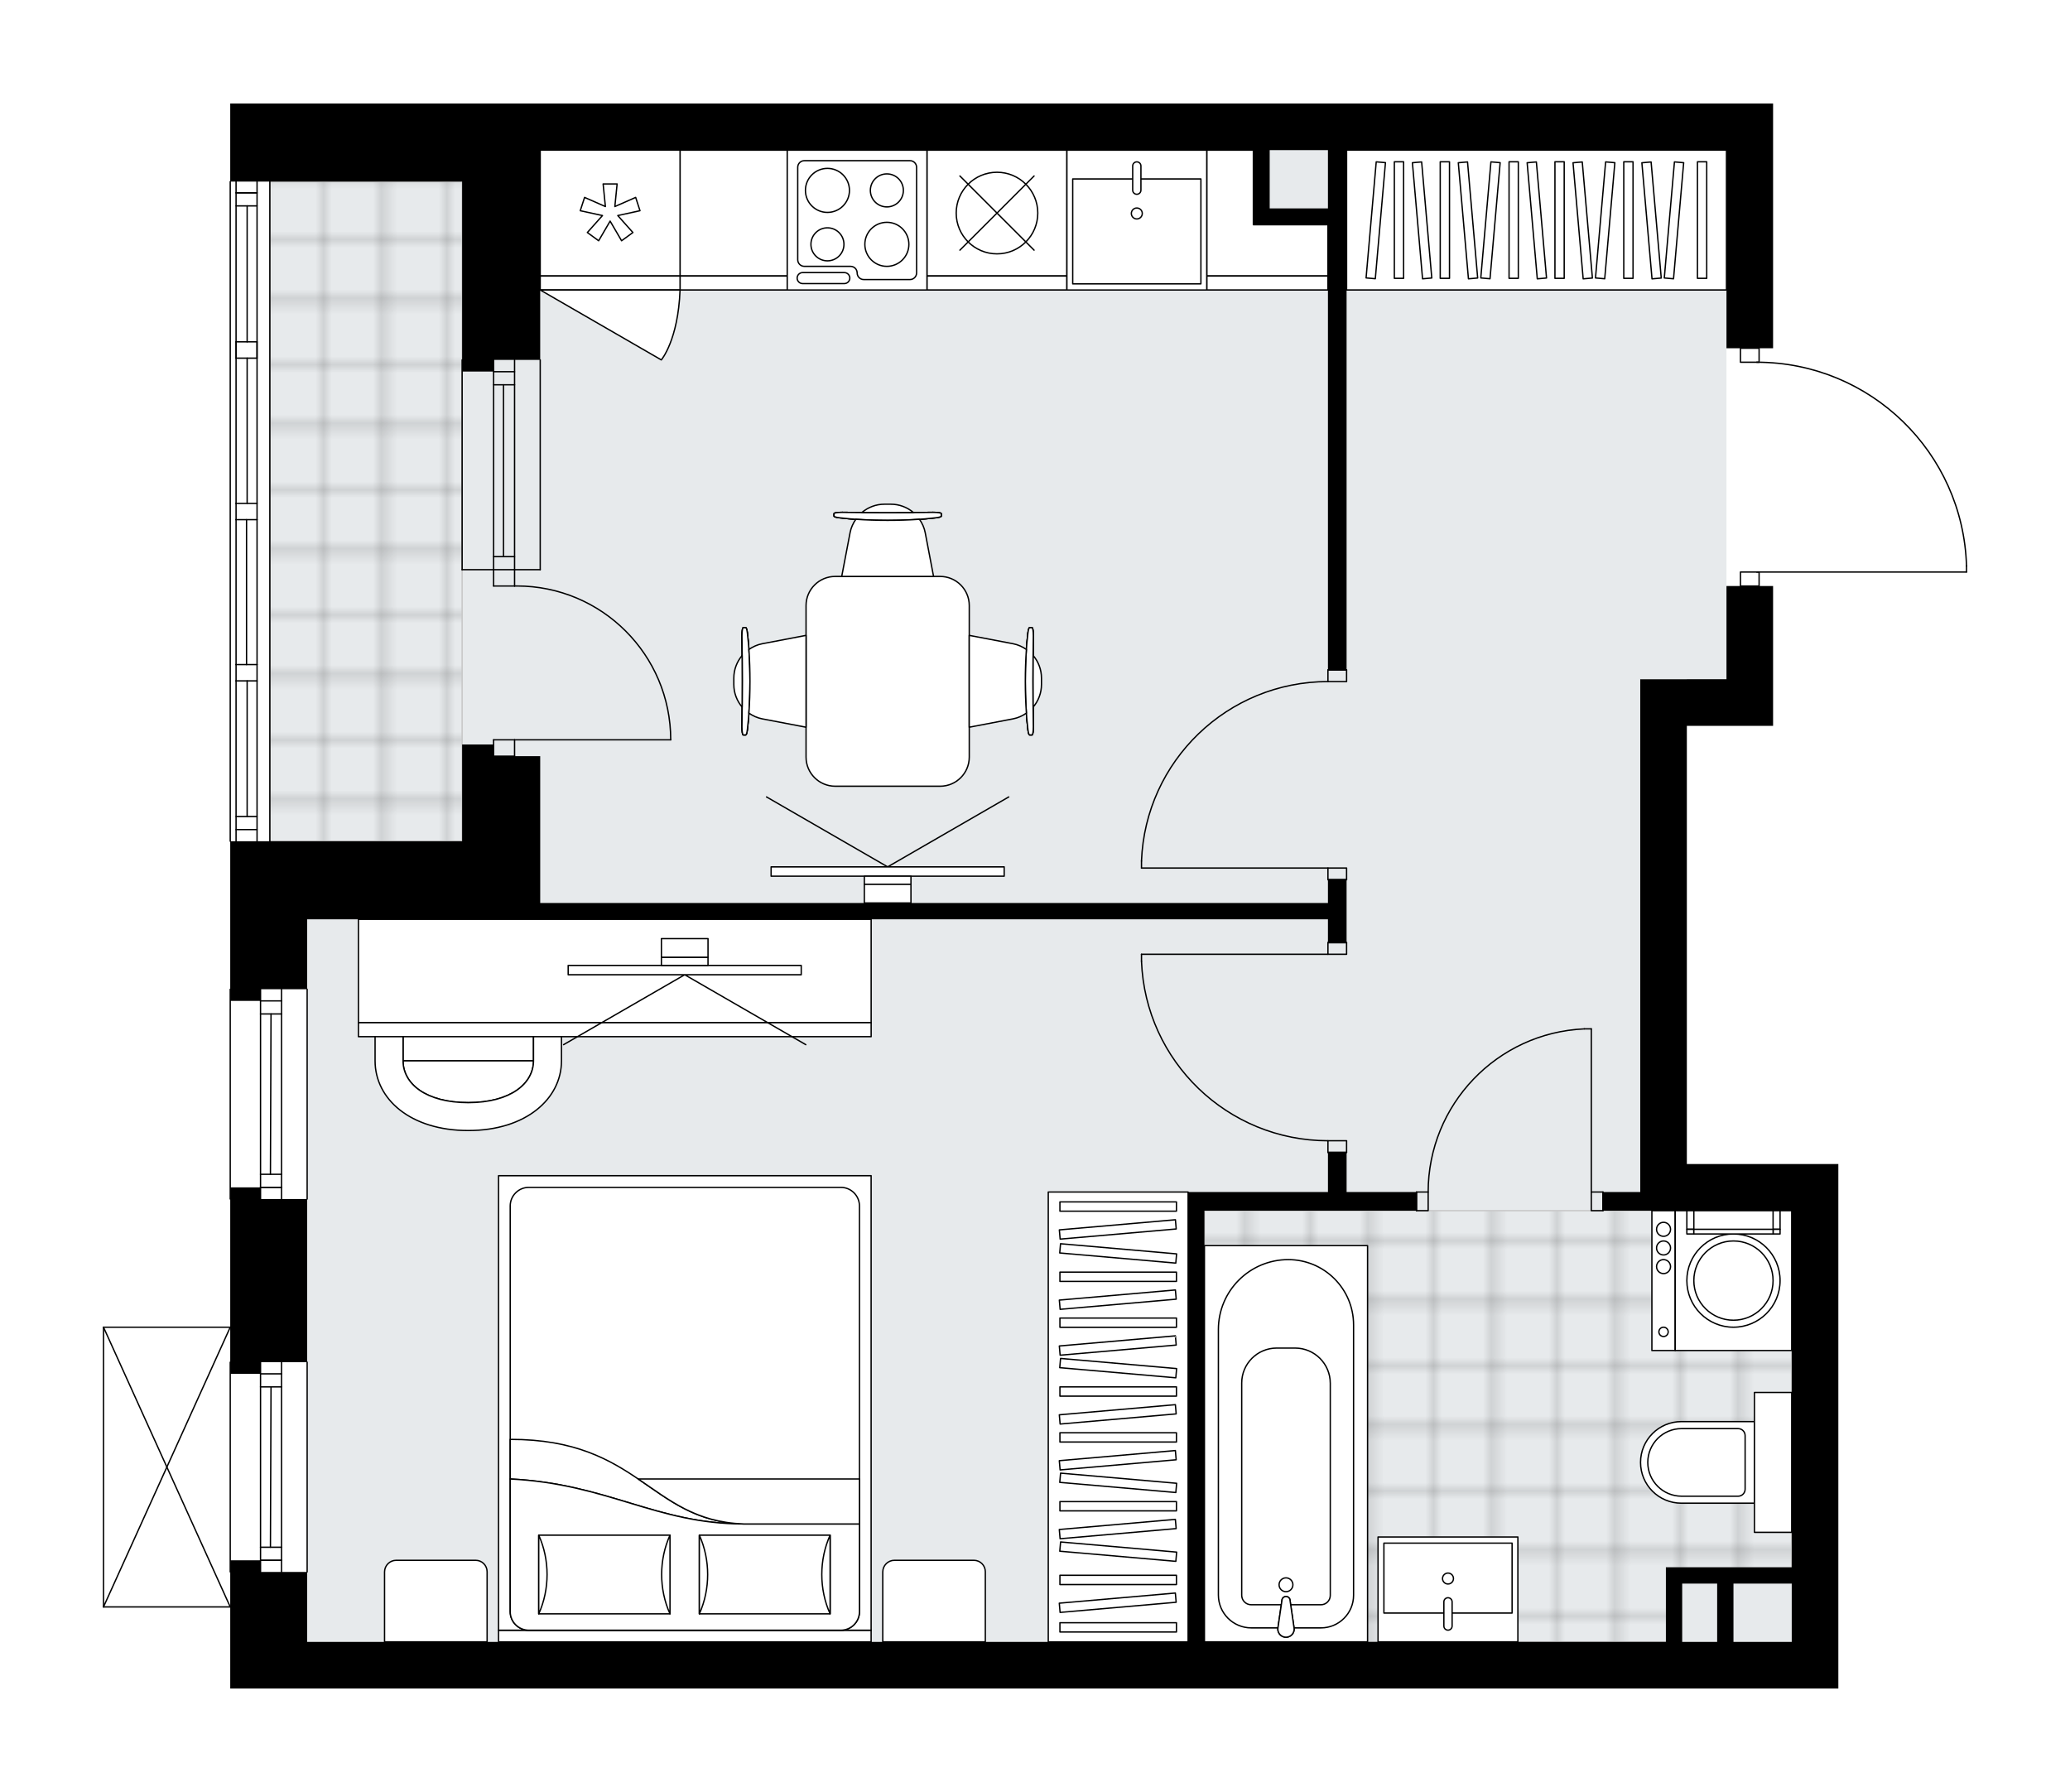 <svg xmlns="http://www.w3.org/2000/svg" xmlns:xlink="http://www.w3.org/1999/xlink" height="1731.2px" id="Layer_1" style="enable-background:new 0 0 2000 1731.2;" version="1.1" viewBox="0 0 2000 1731.2" width="2000px" x="0px" y="0px" xml:space="preserve">
<style type="text/css">
	.st0{fill:none;}
	.st1{opacity:0.25;fill:none;stroke:#070606;stroke-width:0.4;stroke-miterlimit:10;}
	.st2{fill:#FFFFFF;}
	.st3{fill:#E7EAEC;}
	.st4{fill:url(#SVGID_1_);stroke:#C8C8C8;stroke-width:1.3;stroke-miterlimit:10;}
	
		.st5{fill:url(#SVGID_00000123419637971331115310000013212042205336142492_);stroke:#C8C8C8;stroke-width:1.3;stroke-miterlimit:10;}
	.st6{fill:none;stroke:#000000;stroke-width:1.3;stroke-linecap:round;stroke-linejoin:round;stroke-miterlimit:10;}
	.st7{fill:#FFFFFF;stroke:#000000;stroke-width:1.3;stroke-linecap:round;stroke-linejoin:round;stroke-miterlimit:10;}
	.st8{font-family:'Arial-BoldMT';}
	.st9{font-size:118.021px;}
	.st10{font-size:99.864px;}
	.st11{font-family:'ArialMT';}
	.st12{font-size:40px;}
</style>
<pattern height="14.57" id="New_Pattern_Swatch_2" patternUnits="userSpaceOnUse" style="overflow:visible;" viewBox="7.49 -22.06 14.57 14.57" width="14.57" x="0.31" y="-134.47">
	<g>
		<rect class="st0" height="14.57" width="14.57" x="7.49" y="-22.06" />
		<g>
			<rect class="st1" height="7.29" width="7.29" x="14.77" y="-7.49" />
		</g>
		<g>
			<rect class="st1" height="7.29" width="7.29" x="0.2" y="-7.49" />
		</g>
		<g>
			<rect class="st1" height="7.29" width="7.29" x="22.06" y="-14.77" />
		</g>
		<g>
			<rect class="st1" height="7.29" width="7.29" x="7.49" y="-14.77" />
			<rect class="st1" height="7.29" width="7.29" x="14.77" y="-22.06" />
		</g>
		<g>
			<rect class="st1" height="7.29" width="7.29" x="0.2" y="-22.06" />
		</g>
		<g>
			<rect class="st1" height="7.29" width="7.29" x="22.06" y="-29.35" />
		</g>
		<g>
			<rect class="st1" height="7.29" width="7.29" x="7.49" y="-29.35" />
		</g>
	</g>
</pattern>
<path class="st2" d="M1900.65,546.7v5.9c0,0.36-0.29,0.65-0.65,0.65h-199.74v12.86h12.86v90.06v0.01v45.03h-83.32  v423.34h101.33h45.04v506.65h-45.04H296.76h-45.04h-29.27v-78.16H100c0,0,0,0,0,0c0,0,0,0,0,0c0,0,0,0-0.01,0  c-0.09,0-0.18-0.02-0.26-0.06c0,0,0,0-0.01,0c-0.02-0.01-0.04-0.03-0.06-0.04c-0.05-0.03-0.1-0.06-0.14-0.1  c-0.03-0.03-0.05-0.07-0.07-0.1c-0.02-0.04-0.05-0.07-0.07-0.11c-0.02-0.05-0.02-0.1-0.03-0.15c0-0.03-0.02-0.06-0.02-0.09v-270.21  c0-0.03,0.01-0.06,0.02-0.09c0.01-0.05,0.01-0.1,0.03-0.15c0.02-0.04,0.04-0.07,0.07-0.11c0.02-0.03,0.04-0.07,0.07-0.1  c0.04-0.04,0.09-0.07,0.14-0.1c0.02-0.01,0.04-0.03,0.06-0.04c0,0,0,0,0.01,0c0.04-0.02,0.09-0.02,0.14-0.03  c0.04-0.01,0.08-0.02,0.12-0.02c0,0,0,0,0.01,0h122.45v-122.55c-0.36,0-0.65-0.29-0.65-0.65V955.67c0-0.36,0.29-0.65,0.65-0.65  V813.34c-0.36,0-0.65-0.29-0.65-0.65V175.43c0-0.36,0.29-0.65,0.65-0.65V100h74.31h225.18h1146.15h45.04v236.44h-12.86c0,0,0,0,0,0  v12.9c52.11,0.74,101.29,21.06,138.76,57.43c38.17,37.06,60.05,86.75,61.63,139.92c0,0,0,0.01,0,0.01  C1900.65,546.7,1900.65,546.7,1900.65,546.7z" id="background" />
<g id="floor">
	<polygon class="st3" points="1585.92,1169.59 1585.92,888.12 1585.92,656.19 1668.09,656.19 1668.09,145.04 1585.92,145.04    296.76,145.04 261.86,145.04 261.86,656.19 261.86,888.12 296.76,888.12 296.76,1169.59 296.76,1195.49 296.76,1586.17    1731.14,1586.17 1731.14,1169.59  " />
	<pattern id="SVGID_1_" patternTransform="matrix(7.944 0 0 8.06 49701.863 37766.688)" xlink:href="#New_Pattern_Swatch_2">
	</pattern>
	<rect class="st4" height="637.25" width="185.77" x="260.73" y="175.43" />
	
		<pattern id="SVGID_00000091705384552536029070000002184713667888729238_" patternTransform="matrix(7.944 0 0 8.06 49701.863 37766.688)" xlink:href="#New_Pattern_Swatch_2">
	</pattern>
	
		<polygon points="   1617.42,1521.99 1731.14,1521.99 1731.14,1169.59 1163.69,1169.59 1163.69,1586.17 1617.42,1586.17  " style="fill:url(#SVGID_00000091705384552536029070000002184713667888729238_);stroke:#C8C8C8;stroke-width:1.3;stroke-miterlimit:10;" />
	<g id="LWPOLYLINE_00000032614853514975489630000017304731479468411523_">
		<rect class="st6" height="18.01" width="11.26" x="1537.49" y="1151.58" />
	</g>
	<g id="LWPOLYLINE_00000085240068010989478250000012762778226738197394_">
		<rect class="st6" height="18.01" width="11.26" x="1368.6" y="1151.58" />
	</g>
	<g id="LINE_00000009564895192360888350000000137352419063889028_">
		<line class="st6" x1="1548.75" x2="1548.75" y1="1151.58" y2="1169.59" />
	</g>
	<g id="LINE_00000085232509319923980560000004150643107894426280_">
		<line class="st6" x1="1368.6" x2="1368.6" y1="1151.58" y2="1169.59" />
	</g>
	<g id="LINE_00000080887040320433189380000010728958086417218213_">
		<line class="st6" x1="1537.49" x2="1537.49" y1="1151.58" y2="993.95" />
	</g>
	<g id="ARC_00000089534264783290744600000000023843947455861943_">
		<path class="st6" d="M1379.86,1151.58c0.06-84.43,66.52-153.87,150.87-157.62" />
	</g>
	<g id="LINE_00000007424563985282206120000006476387729571922342_">
		<line class="st6" x1="1537.49" x2="1530.73" y1="993.95" y2="993.95" />
	</g>
	<g id="LWPOLYLINE_00000109010723359531012330000010557714282238910651_">
		<rect class="st6" height="11.26" width="18.01" x="1283.04" y="910.64" />
	</g>
	<g id="LWPOLYLINE_00000070097702411239155100000011835631691259583418_">
		<rect class="st6" height="11.26" width="18.01" x="1283.04" y="1102.04" />
	</g>
	<g id="LINE_00000114045756299353255470000002058519321765526148_">
		<line class="st6" x1="1283.04" x2="1301.05" y1="910.64" y2="910.64" />
	</g>
	<g id="LINE_00000180359104826374920680000016017640873402664624_">
		<line class="st6" x1="1283.04" x2="1301.05" y1="1113.3" y2="1113.3" />
	</g>
	<g id="LINE_00000125578470388701342280000017981276393548505763_">
		<line class="st6" x1="1283.04" x2="1102.89" y1="921.9" y2="921.9" />
	</g>
	<g id="LINE_00000045606418241295260820000016745058768239146905_">
		<line class="st6" x1="1102.89" x2="1102.89" y1="928.65" y2="921.9" />
	</g>
	<g id="ARC_00000134931226904406704910000014623360638466662796_">
		<path class="st6" d="M1283.04,1102.04c-96.86-0.05-176.39-76.6-180.14-173.39" />
	</g>
	<g id="LWPOLYLINE_00000118387025477827186810000004896208365606008744_">
		<rect class="st6" height="11.26" width="18.01" x="1283.04" y="838.58" />
	</g>
	<g id="LWPOLYLINE_00000031907788961988798170000015884132886745298363_">
		<rect class="st6" height="11.26" width="18.01" x="1283.04" y="647.18" />
	</g>
	<g id="LINE_00000101094714445942699450000016778396043223360137_">
		<line class="st6" x1="1283.04" x2="1301.05" y1="849.84" y2="849.84" />
	</g>
	<g id="LINE_00000171000056697490813760000007220865618389534358_">
		<line class="st6" x1="1283.04" x2="1301.05" y1="647.18" y2="647.18" />
	</g>
	<g id="LINE_00000103972870757834301200000016265733823304121278_">
		<line class="st6" x1="1283.04" x2="1102.89" y1="838.58" y2="838.58" />
	</g>
	<g id="LINE_00000032638139382373335770000004087916363339658892_">
		<line class="st6" x1="1102.89" x2="1102.89" y1="831.83" y2="838.58" />
	</g>
	<g id="ARC_00000090973186741626853790000005819254255861000357_">
		<path class="st6" d="M1102.89,831.83c3.75-96.79,83.28-173.34,180.14-173.39" />
	</g>
	<g id="LWPOLYLINE_00000010990604455760659230000012664459062807020975_">
		<rect class="st6" height="13.51" width="18.01" x="1681.6" y="336.44" />
	</g>
	<g id="LWPOLYLINE_00000156573590349720981590000017579606740591652535_">
		<rect class="st6" height="13.51" width="18.01" x="1681.6" y="552.61" />
	</g>
	<g id="LWPOLYLINE_00000124860256224132561890000015649892334172963759_">
		<path class="st6" d="M1900,546.7c-3.24-109.59-93.02-196.75-202.66-196.76" />
	</g>
	<g id="LINE_00000120532014990187252370000007300592277425927303_">
		<line class="st6" x1="1697.34" x2="1900" y1="552.61" y2="552.61" />
	</g>
	<g id="LINE_00000040577067041955006960000006206509147184893109_">
		<line class="st6" x1="1900" x2="1900" y1="552.61" y2="546.7" />
	</g>
	<g id="ARC_00000097487226519175513950000003561772347162060970_">
		<path class="st6" d="M497.17,566.12c0.74-0.01,1.47-0.02,2.21-0.02c82.09-0.01,148.65,66.54,148.66,148.63" />
	</g>
	<g id="LINE_00000181770038991430657040000012590790693198124421_">
		<line class="st6" x1="497.17" x2="648.04" y1="714.73" y2="714.73" />
	</g>
	<g id="LINE_00000070091183321942447750000008846761769778584750_">
		<line class="st6" x1="497.17" x2="497.17" y1="550.35" y2="566.12" />
	</g>
	<g id="LINE_00000098208224466058507840000003369975349270652809_">
		<line class="st6" x1="497.17" x2="476.9" y1="566.12" y2="566.12" />
	</g>
	<g id="LINE_00000156549771988671238900000009868576821295027895_">
		<line class="st6" x1="476.9" x2="476.9" y1="566.12" y2="550.35" />
	</g>
	<g id="LINE_00000172430904369590928510000013572266017968440252_">
		<line class="st6" x1="476.9" x2="476.9" y1="730.5" y2="714.73" />
	</g>
	<g id="LINE_00000116943638203863411380000016547334613584094864_">
		<line class="st6" x1="476.9" x2="497.17" y1="714.73" y2="714.73" />
	</g>
	<g id="LINE_00000021104440827149955880000005134254865905328024_">
		<line class="st6" x1="497.17" x2="497.17" y1="714.73" y2="730.5" />
	</g>
	<g id="LINE_00000172419362410074796560000011707798861697203602_">
		<line class="st6" x1="476.9" x2="497.17" y1="730.5" y2="730.5" />
	</g>
	<g id="LINE_00000038382468873638230250000010195251848654250895_">
		<line class="st6" x1="260.73" x2="260.73" y1="175.43" y2="812.69" />
	</g>
	<g id="LINE_00000024004030137322388090000001513938360121786297_">
		<line class="st6" x1="248.35" x2="228.08" y1="186.29" y2="186.29" />
	</g>
	<g id="LINE_00000096743001731659149900000002209116792221736879_">
		<line class="st6" x1="248.35" x2="228.08" y1="801.43" y2="801.43" />
	</g>
	<g id="LINE_00000021807614020328226020000013841847402212504198_">
		<line class="st6" x1="238.78" x2="238.78" y1="486.28" y2="346.01" />
	</g>
	<g id="LINE_00000098222054796057046840000014268217389315039373_">
		<line class="st6" x1="238.78" x2="238.78" y1="788.82" y2="657.78" />
	</g>
	<g id="LINE_00000031170384975750682210000017824154075792842112_">
		<line class="st6" x1="228.08" x2="248.35" y1="788.82" y2="788.82" />
	</g>
	<g id="LINE_00000010290281101619963580000005241619515646409620_">
		<line class="st6" x1="248.35" x2="228.08" y1="186.29" y2="186.29" />
	</g>
	<g id="LINE_00000039109533482169637950000014637744666474291862_">
		<line class="st6" x1="228.08" x2="248.35" y1="198.9" y2="198.9" />
	</g>
	<g id="LINE_00000058558190669966381580000015820680272278488503_">
		<line class="st6" x1="248.35" x2="228.08" y1="502.04" y2="502.04" />
	</g>
	<g id="LINE_00000061454210410544734960000008860875162866933896_">
		<line class="st6" x1="228.08" x2="228.08" y1="502.04" y2="486.28" />
	</g>
	<g id="LINE_00000035524421887257853000000003627583439551408312_">
		<line class="st6" x1="228.08" x2="248.35" y1="486.28" y2="486.28" />
	</g>
	<g id="LINE_00000097495985808547756940000013518155246433494462_">
		<line class="st6" x1="248.35" x2="248.35" y1="486.28" y2="502.04" />
	</g>
	<g id="LINE_00000073716984430319389450000017784108511366916532_">
		<line class="st6" x1="222.45" x2="222.45" y1="812.69" y2="175.43" />
	</g>
	<g id="LINE_00000077322483926387877710000001716165431068502703_">
		<line class="st6" x1="248.35" x2="228.08" y1="657.78" y2="657.78" />
	</g>
	<g id="LINE_00000126285515250973870480000004985580240819587229_">
		<line class="st6" x1="228.08" x2="228.08" y1="657.78" y2="642.02" />
	</g>
	<g id="LINE_00000061443247485098425490000011506663817751706005_">
		<line class="st6" x1="228.08" x2="248.35" y1="642.02" y2="642.02" />
	</g>
	<g id="LINE_00000076597403387421833400000014296596652607807670_">
		<line class="st6" x1="248.35" x2="248.35" y1="642.02" y2="657.78" />
	</g>
	<g id="LINE_00000012436650477471170750000008767832132610337202_">
		<line class="st6" x1="238.21" x2="238.21" y1="642.02" y2="502.04" />
	</g>
	<g id="LWPOLYLINE_00000055709260362328869870000000547754306972291968_">
		<line class="st6" x1="248.35" x2="248.35" y1="657.78" y2="812.69" />
	</g>
	<g id="LWPOLYLINE_00000161633937347147943940000017328077721485773231_">
		<line class="st6" x1="248.35" x2="248.35" y1="642.02" y2="502.04" />
	</g>
	<g id="LWPOLYLINE_00000104664048556585796880000000954966432260619666_">
		<line class="st6" x1="248.35" x2="248.35" y1="486.28" y2="175.43" />
	</g>
	<g id="LWPOLYLINE_00000103976834855282853340000003830181353394872207_">
		<line class="st6" x1="228.08" x2="228.08" y1="657.78" y2="812.69" />
	</g>
	<g id="LWPOLYLINE_00000104690063579899417020000017111886051278580131_">
		<line class="st6" x1="228.08" x2="228.08" y1="642.02" y2="502.04" />
	</g>
	<g id="LWPOLYLINE_00000145042748112754314990000009711947334449172875_">
		<line class="st6" x1="228.08" x2="228.08" y1="486.28" y2="175.43" />
	</g>
	<g id="LINE_00000057127755855130360750000007176280732436938645_">
		<line class="st6" x1="248.35" x2="228.08" y1="346.01" y2="346.01" />
	</g>
	<g id="LINE_00000106840857092597283120000018242587509865629062_">
		<line class="st6" x1="228.08" x2="228.08" y1="346.01" y2="330.24" />
	</g>
	<g id="LINE_00000031192354682745697770000000084065088169836948_">
		<line class="st6" x1="228.08" x2="248.35" y1="330.24" y2="330.24" />
	</g>
	<g id="LINE_00000137849451179220572770000016269940464992168083_">
		<line class="st6" x1="248.35" x2="248.35" y1="330.24" y2="346.01" />
	</g>
	<g id="LWPOLYLINE_00000102541241374525527260000004619318524243954608_">
		<line class="st6" x1="238.78" x2="238.78" y1="330.24" y2="198.9" />
	</g>
	<g id="LINE_00000080201583075641640130000009370961471179761588_">
		<line class="st6" x1="222.45" x2="222.45" y1="1158.33" y2="955.67" />
	</g>
	<g id="LINE_00000160179776338793808400000010098610519174260637_">
		<line class="st6" x1="271.99" x2="271.99" y1="955.67" y2="1158.33" />
	</g>
	<g id="LINE_00000049220003152640378800000000510476361666362006_">
		<line class="st6" x1="251.72" x2="271.99" y1="1147.07" y2="1147.07" />
	</g>
	<g id="LINE_00000085238032137739491840000003979606005521270679_">
		<line class="st6" x1="251.72" x2="271.99" y1="966.93" y2="966.93" />
	</g>
	<g id="LINE_00000147186058536290747160000017979822547859710864_">
		<line class="st6" x1="251.72" x2="251.72" y1="955.67" y2="1158.33" />
	</g>
	<g id="LINE_00000007387606295772454650000008408059699668733604_">
		<line class="st6" x1="261.86" x2="261.29" y1="979.54" y2="1134.46" />
	</g>
	<g id="LINE_00000054255990794384944870000001441018772771603858_">
		<line class="st6" x1="271.99" x2="251.72" y1="979.54" y2="979.54" />
	</g>
	<g id="LINE_00000097469616303712696280000012878677332368003462_">
		<line class="st6" x1="251.72" x2="271.99" y1="1147.07" y2="1147.07" />
	</g>
	<g id="LINE_00000136403476978960498240000007981062561363409043_">
		<line class="st6" x1="271.99" x2="251.72" y1="1134.46" y2="1134.46" />
	</g>
	<g id="LINE_00000031887290639486402700000009892526602678014395_">
		<line class="st6" x1="296.76" x2="296.76" y1="955.67" y2="1158.33" />
	</g>
	<g id="LINE_00000033367941384074367770000005560790920691317694_">
		<line class="st6" x1="222.45" x2="222.45" y1="1518.62" y2="1315.96" />
	</g>
	<g id="LINE_00000085933064486766318210000001709905921842322838_">
		<line class="st6" x1="271.99" x2="271.99" y1="1315.96" y2="1518.62" />
	</g>
	<g id="LINE_00000143585710421160393990000011937780664407615404_">
		<line class="st6" x1="251.72" x2="271.99" y1="1507.36" y2="1507.36" />
	</g>
	<g id="LINE_00000145759880472547627300000006395821492983786395_">
		<line class="st6" x1="251.72" x2="271.99" y1="1327.22" y2="1327.22" />
	</g>
	<g id="LINE_00000037668929521729696530000002530139357722527370_">
		<line class="st6" x1="251.72" x2="251.72" y1="1315.96" y2="1518.62" />
	</g>
	<g id="LINE_00000042694386842458581410000002163955257237608611_">
		<line class="st6" x1="261.86" x2="261.29" y1="1339.83" y2="1494.75" />
	</g>
	<g id="LINE_00000070095997026074161790000012613500887838640002_">
		<line class="st6" x1="271.99" x2="251.72" y1="1339.83" y2="1339.83" />
	</g>
	<g id="LINE_00000005239275329628840610000007408462467966267057_">
		<line class="st6" x1="251.72" x2="271.99" y1="1507.36" y2="1507.36" />
	</g>
	<g id="LINE_00000039121584300460342660000005373003294063542668_">
		<line class="st6" x1="271.99" x2="251.72" y1="1494.75" y2="1494.75" />
	</g>
	<g id="LINE_00000160166761850203411210000015250874683200175498_">
		<line class="st6" x1="296.76" x2="296.76" y1="1315.96" y2="1518.62" />
	</g>
	<g id="LINE_00000097491565564489745520000016913305745537415340_">
		<line class="st6" x1="497.17" x2="497.17" y1="550.35" y2="347.69" />
	</g>
	<g id="LINE_00000125582646578384085260000003535361042808942777_">
		<line class="st6" x1="476.9" x2="476.9" y1="550.35" y2="347.69" />
	</g>
	<g id="LINE_00000060752181374474399640000010050395136912854963_">
		<line class="st6" x1="486.48" x2="486.48" y1="537.74" y2="371.72" />
	</g>
	<g id="LINE_00000026158575223195559940000001046881707649906343_">
		<line class="st6" x1="497.17" x2="476.9" y1="359.11" y2="359.11" />
	</g>
	<g id="LINE_00000042732734847367828090000015340629424834225554_">
		<line class="st6" x1="497.17" x2="476.9" y1="537.74" y2="537.74" />
	</g>
	<g id="LINE_00000085959874555324177070000003926320435147649720_">
		<line class="st6" x1="521.94" x2="521.94" y1="550.35" y2="347.69" />
	</g>
	<g id="LINE_00000018210208957114793160000011829559386649178266_">
		<line class="st6" x1="446.5" x2="446.5" y1="347.69" y2="550.35" />
	</g>
	<g id="LINE_00000172423554194207603760000004193208742701514882_">
		<line class="st6" x1="497.18" x2="476.92" y1="371.72" y2="371.72" />
	</g>
	<g id="LINE_00000093174435787358357400000003544406006424270495_">
		<line class="st6" x1="521.94" x2="446.5" y1="550.35" y2="550.35" />
	</g>
	<g id="LINE_00000093171112940483290290000014854272613845091249_">
		<line class="st6" x1="100" x2="100" y1="1552.39" y2="1282.18" />
	</g>
	<g id="LINE_00000030485798095473122620000001322566352216457900_">
		<line class="st6" x1="100" x2="222.45" y1="1282.18" y2="1282.18" />
	</g>
	<g id="LINE_00000102503179037405010050000013788971410377139332_">
		<line class="st6" x1="222.45" x2="100" y1="1552.39" y2="1552.39" />
	</g>
	<g id="LWPOLYLINE_00000008854306977904266070000009747416100871862404_">
		<line class="st6" x1="222.45" x2="100" y1="1282.18" y2="1552.39" />
	</g>
	<g id="LWPOLYLINE_00000171708470676032633550000015160615990925333893_">
		<line class="st6" x1="222.45" x2="100" y1="1552.39" y2="1282.18" />
	</g>
	<g>
		<path d="M446.5,175.43v172.26v11.26h30.4v-11.26h45.04V175.43v-30.4h689.04v56.29v15.76h72.06v430.09h18.01V145.04h367.04v191.4    h45.04V100h-45.04H521.94H296.76h-74.31v75.43h74.31H446.5z M1283.04,145.04v56.29h-56.29v-56.29H1283.04z" />
		<polygon points="251.72,955.67 296.76,955.67 296.76,888.12 446.5,888.12 521.94,888.12 1283.04,888.12 1283.04,910.64     1301.05,910.64 1301.05,849.84 1283.04,849.84 1283.04,872.36 521.94,872.36 521.94,730.5 476.9,730.5 476.9,719.24 446.5,719.24     446.5,730.5 446.5,812.69 296.76,812.69 222.45,812.69 222.45,955.67 222.45,966.93 251.72,966.93   " />
		<path d="M1731.14,1124.56h-101.33V701.22h83.32v-45.03v-0.01v-90.06h-45.04v90.06h-38.29v0.01h-45.02v468.37v27.02h-36.03v18.01    h36.03h146.37v344.52h-105.83h-15.76v72.06h-445.85v-416.58h204.91v-18.01h-67.55v-38.28h-18.01v38.28h-119.34h-15.76v434.59    H296.76v-67.55h-45.04v-11.26h-29.27v123.85h29.27h45.04h1434.38h45.04v-506.65H1731.14z M1625.31,1586.17v-56.29h33.78v56.29    H1625.31z M1731.14,1586.17h-56.29v-56.29h56.29V1586.17z" />
		<polygon points="251.72,1315.96 296.76,1315.96 296.76,1158.33 251.72,1158.33 251.72,1147.07 222.45,1147.07 222.45,1327.22     251.72,1327.22   " />
	</g>
</g>
<g id="mebel">
	<g>
		<path class="st7" d="M940.95,1507.36h-76.77c-6.22,0-11.26,5.04-11.26,11.26v67.55H952v-67.77    C952,1512.3,947.05,1507.36,940.95,1507.36z" />
		<path class="st7" d="M459.58,1507.36h-76.77c-6.22,0-11.26,5.04-11.26,11.26v67.55h99.08v-67.77    C470.63,1512.3,465.68,1507.36,459.58,1507.36z" />
		<g>
			
				<rect class="st7" height="11.26" transform="matrix(-1 -8.959113e-11 8.959113e-11 -1 1323.341 3161.081)" width="359.98" x="481.68" y="1574.91" />
			
				<rect class="st7" height="439.1" transform="matrix(-1 -8.959113e-11 8.959113e-11 -1 1323.341 2710.726)" width="359.98" x="481.68" y="1135.82" />
			<path class="st7" d="M812.39,1574.91H510.96c-9.95,0-18.01-8.07-18.01-18.01v-391.81c0-9.95,8.07-18.01,18.01-18.01h301.43     c9.95,0,18.01,8.07,18.01,18.01v391.81C830.4,1566.85,822.33,1574.91,812.39,1574.91z" />
			<path class="st7" d="M492.94,1428.82c94.15,4.61,140.81,43.41,225.59,43.44c-90.71-3.07-100.4-81.89-225.59-81.72L492.94,1428.82     z" />
			<g>
				<path class="st7" d="M492.94,1428.82c94.15,4.61,140.81,43.41,225.59,43.44l111.87,0v84.64c0,9.95-8.07,18.01-18.01,18.01      H510.96c-9.95,0-18.01-8.07-18.01-18.01L492.94,1428.82L492.94,1428.82z" />
			</g>
			
				<rect class="st7" height="76.04" transform="matrix(-1 -8.921854e-11 8.921854e-11 -1 1477.73 3042.189)" width="126.32" x="675.7" y="1483.08" />
			<path class="st7" d="M675.7,1483.08c10.7,23.88,10.7,52.15,0,76.04V1483.08z" />
			<path class="st7" d="M802.03,1559.11c-10.7-23.88-10.7-52.15,0-76.04L802.03,1559.11z" />
			
				<rect class="st7" height="76.04" transform="matrix(-1 -9.023861e-11 9.023861e-11 -1 1167.85 3042.189)" width="126.81" x="520.52" y="1483.08" />
			<path class="st7" d="M520.52,1483.08c10.74,23.88,10.74,52.15,0,76.04V1483.08z" />
			<path class="st7" d="M647.33,1559.11c-10.74-23.88-10.74-52.15,0-76.04L647.33,1559.11z" />
			<g>
				<path class="st7" d="M718.53,1472.25H830.4v-43.44H616.65C646.93,1449.31,672.15,1470.68,718.53,1472.25z" />
			</g>
		</g>
	</g>
	<g>
		
			<rect class="st7" height="367.04" transform="matrix(1.436274e-10 -1 1 1.436274e-10 1271.981 1697.158)" width="135.11" x="1417.02" y="29.07" />
		<g>
			
				<rect class="st7" height="8.95" transform="matrix(1.352909e-10 -1 1 1.352909e-10 1139.079 1564.255)" width="112.59" x="1295.37" y="208.11" />
			
				<rect class="st7" height="8.95" transform="matrix(1.347421e-10 -1 1 1.347421e-10 1183.413 1608.59)" width="112.59" x="1339.71" y="208.11" />
			
				<rect class="st7" height="8.95" transform="matrix(1.349996e-10 -1 1 1.349996e-10 1249.914 1675.091)" width="112.59" x="1406.21" y="208.11" />
			
				<rect class="st7" height="8.95" transform="matrix(1.347740e-10 -1 1 1.347740e-10 1294.249 1719.426)" width="112.59" x="1450.54" y="208.11" />
			
				<rect class="st7" height="8.95" transform="matrix(1.347740e-10 -1 1 1.347740e-10 1360.751 1785.928)" width="112.59" x="1517.04" y="208.11" />
			
				<rect class="st7" height="8.95" transform="matrix(0.087 -0.996 0.996 0.087 1001.847 1518.501)" width="112.59" x="1273.21" y="208.11" />
			
				<rect class="st7" height="8.95" transform="matrix(0.087 -0.996 0.996 0.087 1103.023 1628.915)" width="112.59" x="1384.04" y="208.11" />
			
				<rect class="st7" height="8.95" transform="matrix(0.087 -0.996 0.996 0.087 1204.199 1739.329)" width="112.59" x="1494.88" y="208.11" />
			
				<rect class="st7" height="8.95" transform="matrix(-0.087 -0.996 0.996 -0.087 1281.792 1599.723)" width="112.59" x="1317.54" y="208.11" />
			
				<rect class="st7" height="8.95" transform="matrix(-0.087 -0.996 0.996 -0.087 1329.991 1643.889)" width="112.59" x="1361.87" y="208.11" />
			
				<rect class="st7" height="8.95" transform="matrix(-0.087 -0.996 0.996 -0.087 1402.288 1710.137)" width="112.59" x="1428.38" y="208.11" />
			
				<rect class="st7" height="8.95" transform="matrix(-0.087 -0.996 0.996 -0.087 1450.487 1754.303)" width="112.59" x="1472.71" y="208.11" />
			
				<rect class="st7" height="8.95" transform="matrix(0.087 -0.996 0.996 0.087 1264.904 1805.578)" width="112.59" x="1561.38" y="208.11" />
			
				<rect class="st7" height="8.95" transform="matrix(-0.087 -0.996 0.996 -0.087 1522.784 1820.552)" width="112.59" x="1539.21" y="208.11" />
			
				<rect class="st7" height="8.95" transform="matrix(1.345156e-10 -1 1 1.345156e-10 1431.941 1857.118)" width="112.59" x="1588.23" y="208.11" />
		</g>
	</g>
	<g>
		<rect class="st7" height="434.59" width="135.11" x="1012.82" y="1151.58" />
		<g>
			<rect class="st7" height="8.95" width="112.59" x="1024.08" y="1228.98" />
			<rect class="st7" height="8.95" width="112.59" x="1024.08" y="1273.32" />
			<rect class="st7" height="8.95" width="112.59" x="1024.08" y="1339.82" />
			<rect class="st7" height="8.95" width="112.59" x="1024.08" y="1384.15" />
			<rect class="st7" height="8.95" width="112.59" x="1024.08" y="1450.65" />
			
				<rect class="st7" height="8.95" transform="matrix(0.996 0.087 -0.087 0.996 109.682 -89.552)" width="112.59" x="1024.08" y="1206.82" />
			
				<rect class="st7" height="8.95" transform="matrix(0.996 0.087 -0.087 0.996 119.342 -89.13)" width="112.59" x="1024.08" y="1317.65" />
			
				<rect class="st7" height="8.95" transform="matrix(0.996 0.087 -0.087 0.996 129.002 -88.708)" width="112.59" x="1024.08" y="1428.49" />
			
				<rect class="st7" height="8.95" transform="matrix(0.996 -0.087 0.087 0.996 -105.324 98.939)" width="112.59" x="1024.08" y="1251.15" />
			
				<rect class="st7" height="8.95" transform="matrix(0.996 -0.087 0.087 0.996 -109.188 99.108)" width="112.59" x="1024.08" y="1295.48" />
			
				<rect class="st7" height="8.95" transform="matrix(0.996 -0.087 0.087 0.996 -114.984 99.361)" width="112.59" x="1024.08" y="1361.99" />
			
				<rect class="st7" height="8.95" transform="matrix(0.996 -0.087 0.087 0.996 -118.848 99.529)" width="112.59" x="1024.08" y="1406.32" />
			
				<rect class="st7" height="8.95" transform="matrix(0.996 0.087 -0.087 0.996 134.798 -88.455)" width="112.59" x="1024.08" y="1494.99" />
			
				<rect class="st7" height="8.95" transform="matrix(0.996 -0.087 0.087 0.996 -124.644 99.783)" width="112.59" x="1024.08" y="1472.82" />
			<rect class="st7" height="8.95" width="112.59" x="1024.08" y="1161.13" />
			
				<rect class="st7" height="8.95" transform="matrix(0.996 -0.087 0.087 0.996 -99.41 98.681)" width="112.59" x="1024.08" y="1183.3" />
			<rect class="st7" height="8.95" width="112.59" x="1024.08" y="1521.84" />
			<rect class="st7" height="8.95" width="112.59" x="1024.08" y="1567.67" />
			
				<rect class="st7" height="8.95" transform="matrix(0.996 -0.087 0.087 0.996 -130.848 100.053)" width="112.59" x="1024.08" y="1544.01" />
		</g>
	</g>
	<g>
		<polygon class="st7" points="1165.95,266.63 1283.04,266.63 1283.04,217.09 1210.98,217.09 1210.98,145.04 1165.95,145.04   " />
		<rect class="st7" height="13.51" width="117.09" x="1165.95" y="266.63" />
	</g>
	<g>
		<rect class="st7" height="121.6" width="103.58" x="657.04" y="145.04" />
		<rect class="st7" height="13.51" width="103.58" x="657.04" y="266.63" />
	</g>
	<g>
		<path class="st7" d="M778.79,731.39V585.03c0-15.55,12.6-28.15,28.15-28.15h101.39c15.55,0,28.15,12.6,28.15,28.15v146.37    c0,15.55-12.6,28.15-28.15,28.15H806.93C791.39,759.54,778.79,746.94,778.79,731.39z" />
		<g>
			<g id="LINE_00000121253103454350872880000006039210787586998953_">
				<path class="st7" d="M993.19,705c-3.42-27.26-3.42-66.38,0-93.64c0.4-3.15,0.99-4.97,1.61-4.97h0.16h2.22      c0.67,0,1.21,3.53,1.21,7.88c-0.46,29.2-0.46,58.62,0,87.82c0,4.35-0.54,7.88-1.21,7.88h-2.22h-0.16      C994.18,709.97,993.58,708.15,993.19,705z" />
			</g>
			<g id="LINE_00000132774572939345095210000004031581442327007906_">
				<path class="st7" d="M993.19,705c-3.42-27.26-3.42-66.38,0-93.64c0.4-3.15,0.99-4.97,1.61-4.97h0.16h2.22      c0.67,0,1.21,3.53,1.21,7.88c-0.46,29.2-0.46,58.62,0,87.82c0,4.35-0.54,7.88-1.21,7.88h-2.22h-0.16      C994.18,709.97,993.58,708.15,993.19,705z" />
			</g>
			<g id="LINE_00000099624029768202278970000010486196046173573535_">
				<path class="st7" d="M993.19,705c-3.42-27.26-3.42-66.38,0-93.64c0.4-3.15,0.99-4.97,1.61-4.97h0.16h2.22      c0.67,0,1.21,3.53,1.21,7.88c-0.46,29.2-0.46,58.62,0,87.82c0,4.35-0.54,7.88-1.21,7.88h-2.22h-0.16      C994.18,709.97,993.58,708.15,993.19,705z" />
			</g>
			<path class="st7" d="M998.25,683.07c5.01-5.93,8-13.55,8-21.78v-6.21c0-8.23-2.99-15.86-8-21.78     C998.1,649.89,998.1,666.48,998.25,683.07z" />
			<path class="st7" d="M936.47,702.54l42.33-8.08c4.78-0.91,9.1-2.9,12.89-5.55c-1.38-19.54-1.38-41.93,0-61.47     c-3.8-2.64-8.11-4.63-12.89-5.55l-42.33-8.08V702.54z" />
		</g>
		<g>
			<g id="LINE_00000164491153575470922430000017112114053970449809_">
				<path class="st7" d="M904.45,500.16c-27.26,3.42-66.38,3.42-93.64,0c-3.15-0.4-4.97-0.99-4.97-1.61v-0.16v-2.22      c0-0.67,3.53-1.21,7.88-1.21c29.2,0.46,58.62,0.46,87.82,0c4.35,0,7.88,0.54,7.88,1.21v2.22v0.16      C909.42,499.18,907.59,499.77,904.45,500.16z" />
			</g>
			<g id="LINE_00000148622238262060106080000004549761629678982541_">
				<path class="st7" d="M904.45,500.16c-27.26,3.42-66.38,3.42-93.64,0c-3.15-0.4-4.97-0.99-4.97-1.61v-0.16v-2.22      c0-0.67,3.53-1.21,7.88-1.21c29.2,0.46,58.62,0.46,87.82,0c4.35,0,7.88,0.54,7.88,1.21v2.22v0.16      C909.42,499.18,907.59,499.77,904.45,500.16z" />
			</g>
			<g id="LINE_00000038390368458827400060000006337893464902788797_">
				<path class="st7" d="M904.45,500.16c-27.26,3.42-66.38,3.42-93.64,0c-3.15-0.4-4.97-0.99-4.97-1.61v-0.16v-2.22      c0-0.67,3.53-1.21,7.88-1.21c29.2,0.46,58.62,0.46,87.82,0c4.35,0,7.88,0.54,7.88,1.21v2.22v0.16      C909.42,499.18,907.59,499.77,904.45,500.16z" />
			</g>
			<path class="st7" d="M882.52,495.11c-5.93-5.01-13.55-8-21.78-8h-6.21c-8.23,0-15.86,2.99-21.78,8     C849.33,495.26,865.92,495.26,882.52,495.11z" />
			<path class="st7" d="M901.99,556.88l-8.08-42.33c-0.91-4.78-2.9-9.1-5.55-12.89c-19.54,1.38-41.93,1.38-61.47,0     c-2.64,3.8-4.63,8.11-5.55,12.89l-8.08,42.33H901.99z" />
		</g>
		<g>
			<g id="LINE_00000132070177922568161500000007209439292926081162_">
				<path class="st7" d="M722.07,611.36c3.42,27.26,3.42,66.38,0,93.64c-0.4,3.15-0.99,4.97-1.61,4.97h-0.16h-2.22      c-0.67,0-1.21-3.53-1.21-7.88c0.46-29.2,0.46-58.62,0-87.82c0-4.35,0.54-7.88,1.21-7.88h2.22h0.16      C721.08,606.39,721.67,608.22,722.07,611.36z" />
			</g>
			<g id="LINE_00000095322347269209259730000003142462816993128632_">
				<path class="st7" d="M722.07,611.36c3.42,27.26,3.42,66.38,0,93.64c-0.4,3.15-0.99,4.97-1.61,4.97h-0.16h-2.22      c-0.67,0-1.21-3.53-1.21-7.88c0.46-29.2,0.46-58.62,0-87.82c0-4.35,0.54-7.88,1.21-7.88h2.22h0.16      C721.08,606.39,721.67,608.22,722.07,611.36z" />
			</g>
			<g id="LINE_00000115494258970764780620000016037787016686173592_">
				<path class="st7" d="M722.07,611.36c3.42,27.26,3.42,66.38,0,93.64c-0.4,3.15-0.99,4.97-1.61,4.97h-0.16h-2.22      c-0.67,0-1.21-3.53-1.21-7.88c0.46-29.2,0.46-58.62,0-87.82c0-4.35,0.54-7.88,1.21-7.88h2.22h0.16      C721.08,606.39,721.67,608.22,722.07,611.36z" />
			</g>
			<path class="st7" d="M717.01,633.29c-5.01,5.93-8,13.55-8,21.78v6.21c0,8.23,2.99,15.86,8,21.78     C717.16,666.48,717.16,649.89,717.01,633.29z" />
			<path class="st7" d="M778.79,613.82l-42.33,8.08c-4.78,0.91-9.1,2.9-12.89,5.55c1.38,19.54,1.38,41.93,0,61.47     c3.8,2.64,8.11,4.63,12.89,5.55l42.33,8.08V613.82z" />
		</g>
	</g>
	<g>
		<g>
			<g id="LINE_00000142150741834099381710000010605941177330854564_">
				<line class="st7" x1="857.63" x2="740.62" y1="837.46" y2="769.9" />
			</g>
			<g id="LINE_00000109002824657717626740000007056742938335894927_">
				<line class="st7" x1="857.63" x2="974.63" y1="837.46" y2="769.9" />
			</g>
		</g>
		
			<rect class="st7" height="225.18" transform="matrix(-4.493402e-11 1 -1 -4.493402e-11 1699.588 -15.67)" width="9.01" x="853.13" y="729.37" />
		
			<rect class="st7" height="45.04" transform="matrix(4.489038e-11 -1 1 4.489038e-11 7.226 1708.032)" width="7.88" x="853.69" y="827.89" />
		
			<rect class="st7" height="45.04" transform="matrix(-4.493402e-11 1 -1 -4.493402e-11 1720.98 5.722)" width="18.01" x="848.62" y="840.83" />
	</g>
	<g>
		<g>
			<g>
				<path class="st7" d="M406.25,912.15h92.37c9.3,0,16.84,7.54,16.84,16.84v95.87H389.42v-95.87      C389.42,919.69,396.96,912.15,406.25,912.15z" />
				<path class="st7" d="M515.46,1024.86c0,21.87-22.01,40.36-63.05,40.36s-63-18.25-63-40.36H515.46z" />
				<path class="st7" d="M362.4,1024.86c0,36.88,34.06,67.32,90.02,67.32s90.07-30.84,90.07-67.32v-95.82h-27.02v95.82      c0,21.87-22.01,40.36-63.05,40.36s-63-18.25-63-40.36v-95.82H362.4V1024.86z" />
			</g>
		</g>
		<g>
			<rect class="st7" height="99.86" width="495.39" x="346.3" y="888.12" />
			<rect class="st7" height="13.51" width="495.39" x="346.3" y="987.98" />
		</g>
		<g>
			<g>
				<g id="LINE_00000114050977676940175580000004486085584746064549_">
					<line class="st7" x1="661.55" x2="544.54" y1="941.67" y2="1009.22" />
				</g>
				<g id="LINE_00000070099748191454970590000011186290283416780723_">
					<line class="st7" x1="661.55" x2="778.55" y1="941.67" y2="1009.22" />
				</g>
			</g>
			
				<rect class="st7" height="225.18" transform="matrix(-1.781206e-10 -1 1 -1.781206e-10 -275.618 1598.712)" width="9.01" x="657.04" y="824.58" />
			
				<rect class="st7" height="45.04" transform="matrix(1.796783e-10 1 -1 1.796783e-10 1590.268 267.174)" width="7.88" x="657.61" y="906.2" />
			
				<rect class="st7" height="45.04" transform="matrix(-1.796349e-10 -1 1 -1.796349e-10 -254.226 1577.32)" width="18.01" x="652.54" y="893.26" />
		</g>
	</g>
	<g>
		<rect class="st7" height="135.11" width="135.11" x="760.62" y="145.04" />
		<path class="st7" d="M770.75,161.61v89.32c0,3.52,2.86,6.38,6.38,6.38h44.66c3.52,0,6.38,2.86,6.38,6.38v0    c0,3.52,2.86,6.38,6.38,6.38h44.66c3.52,0,6.38-2.86,6.38-6.38V161.61c0-3.52-2.86-6.38-6.38-6.38H777.13    C773.61,155.23,770.75,158.09,770.75,161.61z" />
		<path class="st7" d="M815.76,273.97h-40.25c-2.94,0-5.32-2.38-5.32-5.32v0c0-2.94,2.38-5.32,5.32-5.32h40.25    c2.94,0,5.32,2.38,5.32,5.32v0C821.07,271.59,818.69,273.97,815.76,273.97z" />
		<circle class="st7" cx="799.46" cy="183.94" r="21.27" />
		<circle class="st7" cx="856.88" cy="236.04" r="21.27" />
		<circle class="st7" cx="799.46" cy="236.04" r="15.95" />
		<circle class="st7" cx="856.88" cy="183.94" r="15.95" />
	</g>
	<g>
		<rect class="st7" height="121.6" width="135.11" x="895.73" y="145.04" />
		<rect class="st7" height="13.51" width="135.11" x="895.73" y="266.63" />
		<circle class="st7" cx="963.28" cy="205.83" r="39.41" />
		<line class="st7" x1="999.11" x2="927.45" y1="170.01" y2="241.66" />
		<line class="st7" x1="999.11" x2="927.45" y1="241.66" y2="170.01" />
	</g>
	<g>
		
			<rect class="st7" height="121.6" transform="matrix(-1 -1.224647e-16 1.224647e-16 -1 1178.981 411.666)" width="135.11" x="521.94" y="145.04" />
		
			<rect class="st7" height="13.51" transform="matrix(-1 -1.224647e-16 1.224647e-16 -1 1178.981 546.773)" width="135.11" x="521.94" y="266.63" />
		<polygon class="st7" points="594.06,199.54 596.25,177.69 582.73,177.69 584.92,199.54 564.81,190.71 560.63,203.56 582.1,208.24     567.48,224.63 578.41,232.58 589.49,213.61 600.57,232.58 611.5,224.63 596.88,208.24 618.35,203.56 614.17,190.71   " />
		<path class="st7" d="M521.94,280.14l117.01,67.55c0,0,16.3-19.01,18.1-67.55H521.94z" />
	</g>
	<g>
		<rect class="st7" height="135.11" width="135.12" x="1030.83" y="145.04" />
		<rect class="st7" height="101.33" width="123.85" x="1036.44" y="172.88" />
		<path class="st7" d="M1098.37,187.68L1098.37,187.68c-2.2,0-3.98-1.78-3.98-3.98v-23.35c0-2.2,1.78-3.98,3.98-3.98l0,0    c2.2,0,3.98,1.78,3.98,3.98v23.35C1102.35,185.89,1100.57,187.68,1098.37,187.68z" />
		<circle class="st7" cx="1098.37" cy="206.23" r="5.29" />
	</g>
	<g>
		
			<rect class="st7" height="382.8" transform="matrix(-1 -1.224647e-16 1.224647e-16 -1 2485.008 2789.538)" width="157.62" x="1163.69" y="1203.37" />
		<g id="ARC_00000078031486076035153790000000900123036449885336_">
			<path class="st7" d="M1250.28,1572.67c0.11,0.75,0.11,1.52,0,2.27c-0.63,4.3-4.62,7.27-8.91,6.64c-4.3-0.63-7.27-4.62-6.64-8.91     l4.01-27.5c0.38-1.27,1.37-2.26,2.64-2.64c2.08-0.62,4.27,0.56,4.89,2.64L1250.28,1572.67z" />
		</g>
		<path class="st7" d="M1208.96,1572.66h25.77l4.01-27.48c0.38-1.27,1.37-2.26,2.64-2.64c2.08-0.62,4.27,0.56,4.89,2.64l4.01,27.48    h26c17.41,0,31.52-14.11,31.52-31.52v-261.16c0-34.85-28.25-63.1-63.1-63.1c-37.28,0-67.51,30.22-67.51,67.51v256.52    C1177.2,1558.44,1191.42,1572.66,1208.96,1572.66z" />
		<path class="st7" d="M1208.89,1550.3h29.1l0.75-5.13c0.38-1.27,1.37-2.26,2.64-2.64c2.08-0.62,4.27,0.56,4.89,2.64l0.75,5.13    h29.26c4.97,0,9.01-4.03,9.01-9.01v-204.97c0-18.77-15.22-33.99-33.98-33.99h-17.81c-18.65,0-33.78,15.12-33.78,33.78v205.02    C1199.72,1546.2,1203.82,1550.3,1208.89,1550.3z" />
		<g id="ARC_00000057139970152510878770000017471306534778010804_">
			<path class="st7" d="M1250.28,1572.67c0.11,0.75,0.11,1.52,0,2.27c-0.63,4.3-4.62,7.27-8.91,6.64c-4.3-0.63-7.27-4.62-6.64-8.91     l4.01-27.5c0.38-1.27,1.37-2.26,2.64-2.64c2.08-0.62,4.27,0.56,4.89,2.64L1250.28,1572.67z" />
		</g>
		<circle class="st7" cx="1242.5" cy="1531" r="6.68" />
	</g>
	<g>
		
			<rect class="st7" height="101.33" transform="matrix(-1 -1.224647e-16 1.224647e-16 -1 2798.006 3071.01)" width="135.12" x="1331.45" y="1484.84" />
		
			<rect class="st7" height="67.55" transform="matrix(-1 -1.224647e-16 1.224647e-16 -1 2798.052 3049.09)" width="123.85" x="1337.1" y="1490.77" />
		<path class="st7" d="M1399.03,1543.53L1399.03,1543.53c2.2,0,3.98,1.78,3.98,3.98v23.35c0,2.2-1.78,3.98-3.98,3.98l0,0    c-2.2,0-3.98-1.78-3.98-3.98v-23.35C1395.04,1545.31,1396.83,1543.53,1399.03,1543.53z" />
		<circle class="st7" cx="1399.03" cy="1524.98" r="5.29" />
	</g>
	<g>
		<g>
			
				<rect class="st7" height="22.52" transform="matrix(-4.491359e-11 1 -1 -4.491359e-11 2844.436 -370.147)" width="135.11" x="1539.74" y="1225.89" />
			
				<rect class="st7" height="112.59" transform="matrix(-4.491359e-11 1 -1 -4.491359e-11 2911.99 -437.7)" width="135.11" x="1607.29" y="1180.85" />
			<g id="CIRCLE_00000183239932736559154090000008947810813661365136_">
				<circle class="st7" cx="1674.84" cy="1237.14" r="45.04" />
			</g>
			<g id="CIRCLE_00000168825383973503245860000014263266675908314534_">
				<circle class="st7" cx="1674.84" cy="1237.14" r="38.28" />
			</g>
			<g id="CIRCLE_00000178169175031377508360000010038222422734269092_">
				<circle class="st7" cx="1607.29" cy="1286.68" r="4.5" />
			</g>
			<g id="CIRCLE_00000052086856955170249710000008681748872973629873_">
				<circle class="st7" cx="1607.29" cy="1223.63" r="6.76" />
			</g>
			<g id="CIRCLE_00000163070130873889077380000000118780184683177095_">
				<circle class="st7" cx="1607.29" cy="1205.62" r="6.76" />
			</g>
			<g id="CIRCLE_00000111892483914426111110000014432865432834213770_">
				<circle class="st7" cx="1607.29" cy="1187.61" r="6.76" />
			</g>
		</g>
		<g>
			<rect class="st7" height="18.01" width="6.76" x="1629.81" y="1169.59" />
			<rect class="st7" height="4.5" width="6.76" x="1629.81" y="1187.61" />
			<rect class="st7" height="18.01" width="6.76" x="1713.12" y="1169.59" />
			<rect class="st7" height="4.5" width="6.76" x="1713.12" y="1187.61" />
			
				<rect class="st7" height="4.5" transform="matrix(-1 -8.909597e-11 8.909597e-11 -1 3349.689 2379.716)" width="76.56" x="1636.56" y="1187.61" />
		</g>
	</g>
	<g>
		<path class="st7" d="M1585.07,1412.78L1585.07,1412.78c0-21.76,17.64-39.41,39.41-39.41h70.63v78.81h-70.63    C1602.71,1452.19,1585.07,1434.55,1585.07,1412.78z" />
		
			<rect class="st7" height="36.03" transform="matrix(-1.343105e-10 1 -1 -1.343105e-10 3125.908 -300.342)" width="135.11" x="1645.57" y="1394.77" />
		<path class="st7" d="M1592.06,1412.78L1592.06,1412.78c0-18.03,14.62-32.65,32.65-32.65h54.64c3.73,0,6.76,3.02,6.76,6.76v51.79    c0,3.73-3.02,6.76-6.76,6.76h-54.64C1606.68,1445.43,1592.06,1430.82,1592.06,1412.78z" />
	</g>
</g>
</svg>